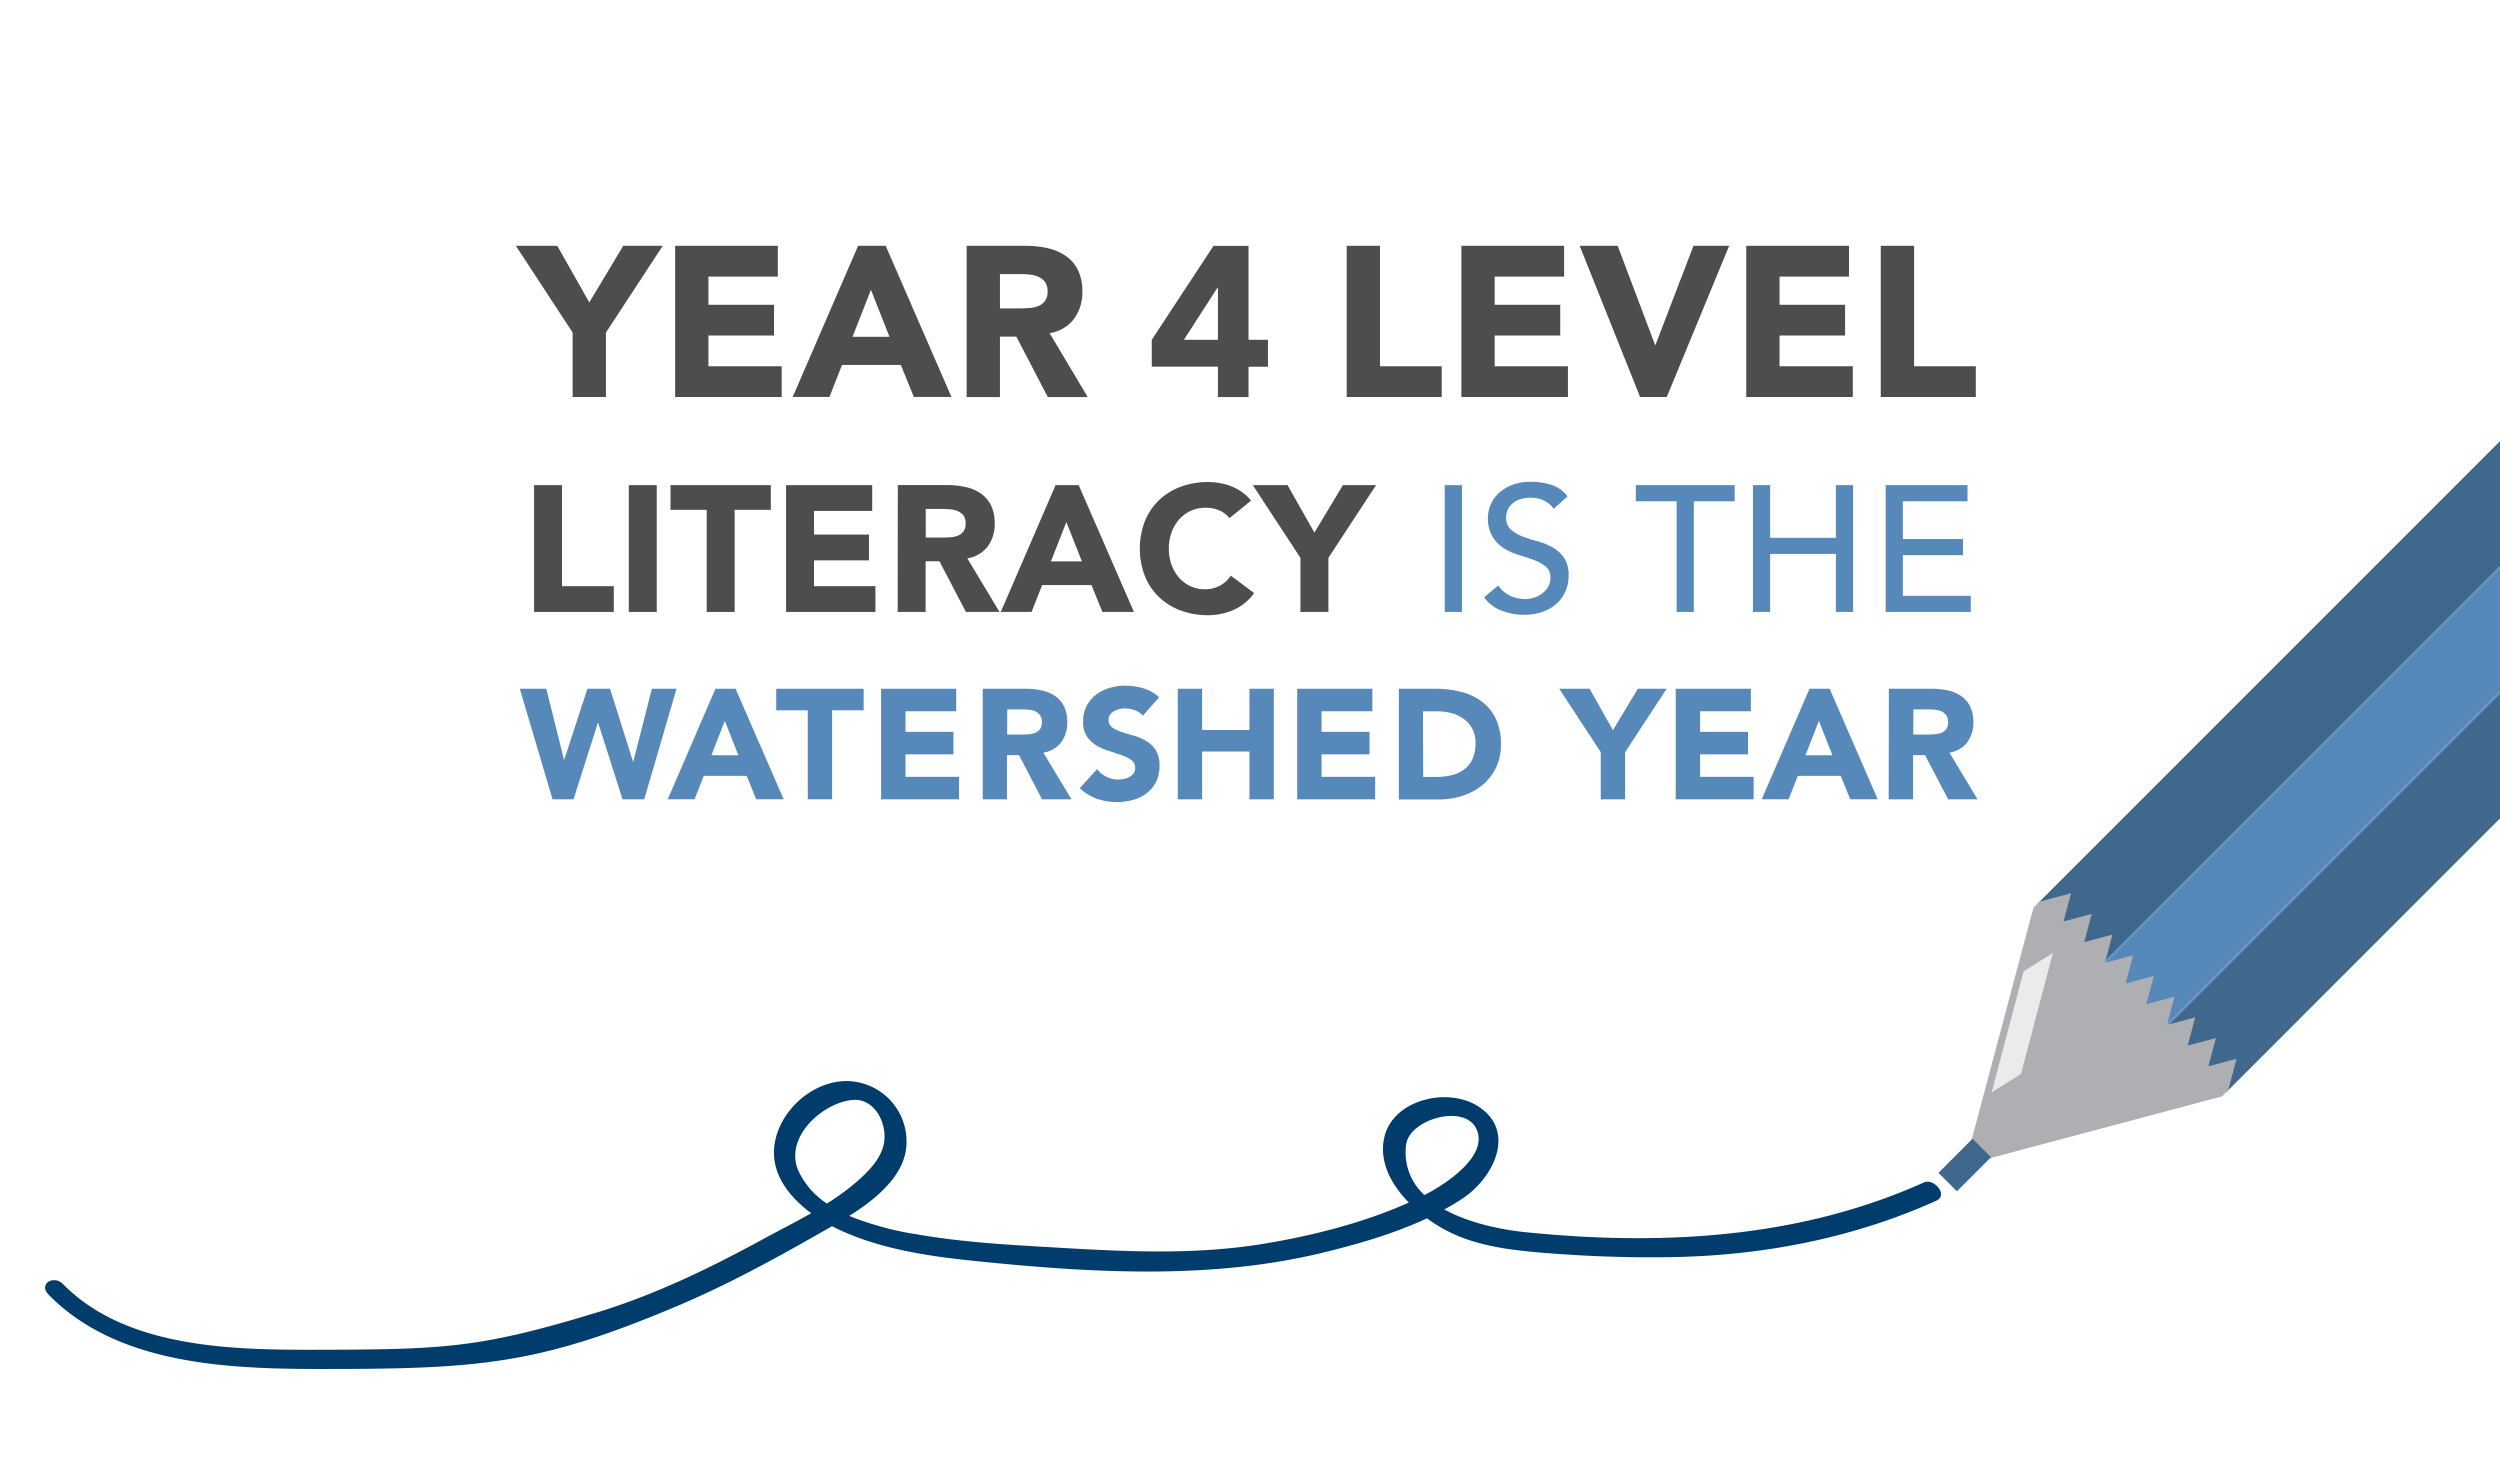 <svg id="Layer_1" data-name="Layer 1" xmlns="http://www.w3.org/2000/svg" viewBox="0 0 595.28 351"><title>watershed-year</title><polygon points="595.33 134.77 595.33 104.99 485.17 215.16 500.31 230.3 500.31 230.3 500.06 230.05 595.33 134.77" fill="#40678c"/><polygon points="515.2 245.19 530.09 260.08 595.33 194.83 595.33 165.06 515.2 245.19" fill="#40678c"/><polygon points="595.33 164.55 595.33 135.28 500.31 230.3 515.2 245.19 515.2 245.19 514.95 244.94 595.33 164.55" fill="#5689ba"/><polygon points="595.33 134.77 500.06 230.05 500.31 230.3 595.33 135.28 595.33 134.77" fill="#5689ba"/><polygon points="595.33 164.55 514.95 244.94 515.2 245.19 595.33 165.06 595.33 164.55" fill="#5689ba"/><polygon points="532.56 252.1 525.85 253.89 527.63 247.17 520.92 248.96 522.71 242.24 515.99 244.03 517.78 237.32 511.07 239.11 512.86 232.39 506.14 234.18 507.93 227.46 501.21 229.25 503 222.53 496.28 224.33 498.07 217.61 491.36 219.4 493.15 212.68 485.64 214.68 484.19 216.13 467.88 277.36 529.11 261.06 530.56 259.6 532.56 252.1" fill="#adafb2"/><rect x="462.09" y="274.31" width="11.48" height="6.22" transform="translate(-59.1 412.23) rotate(-45.02)" fill="#40678c"/><polygon points="481.23 255.71 474.24 260.1 481.84 231.29 488.82 226.9 481.23 255.71" fill="#ebebec"/><path d="M458.1,281.55c-29.72,13.41-62.61,15.1-94.68,11.87-5.68-.57-13.47-2.09-19.51-5.44,1.51-.82,3-1.69,4.37-2.62,7.37-4.89,12.89-16,3.71-21.91-7.25-4.7-20.23-1.64-22.34,7.25-1.38,5.83,1.57,11.32,5.81,15.64-11.12,5-24,8.16-35.71,10-16.15,2.51-32.38,1.65-48.61.7-10.93-.64-21.84-1.22-32.64-3.1a72.54,72.54,0,0,1-16.29-4.42c6.52-4.1,13.79-10,13.64-17.75a14.36,14.36,0,0,0-15.76-14.28c-8.05.83-15.42,8.31-15.79,16.39-.28,6.19,3.89,11.33,8.86,15-3.85,2.19-7.83,4.19-11.62,6.26-12.65,6.9-25.64,13.18-39.45,17.39-27.09,8.27-35.91,8.77-64,8.86-20.69.06-47.45.29-63.08-15.63-2.23-2.27-6,0-3.38,2.57,17.67,18,47,17.7,70.33,17.63,33.92-.1,48.27-1.8,79.89-15.24,12.5-5.31,24.5-12,36.27-18.75l1.19.6c10,4.77,21.25,6.48,32.2,7.62,27.3,2.82,55.9,4.65,82.77-1.75,8.35-2,17.39-4.55,25.5-8.34a36.84,36.84,0,0,0,5.69,3.43c6.95,3.34,15.08,4.23,22.66,4.83,9.39.75,18.85,1.11,28.26,1,22.25-.19,44.34-4.28,64.67-13.46C464,284.56,460.46,280.48,458.1,281.55Zm-267.93-2.63c-3.62-7.92,5.48-16.23,12.71-17,5.13-.53,8.09,5,7.71,9.48-.35,4.24-3.92,7.69-6.94,10.28a57,57,0,0,1-6.75,4.9A18.94,18.94,0,0,1,190.17,278.92Zm144.63-6.27c.66-6.08,13.59-9.83,16.63-4.07,3.39,6.44-7.16,13.29-11.47,15.56l-.8.41A13.72,13.72,0,0,1,334.8,272.64Z" fill="#003c6c"/><polygon points="136.35 79.18 122.83 58.53 132.69 58.53 140.32 72.01 148.4 58.53 157.81 58.53 144.28 79.18 144.28 94.53 136.35 94.53 136.35 79.18" fill="#4d4d4f"/><polygon points="160.76 58.53 185.21 58.53 185.21 65.86 168.69 65.86 168.69 72.57 184.3 72.57 184.3 79.89 168.69 79.89 168.69 87.21 186.13 87.21 186.13 94.53 160.76 94.53 160.76 58.53" fill="#4d4d4f"/><path d="M207.38,69,203,80.2h8.8Zm-3.05-10.48h6.56l15.66,36H217.6l-3.1-7.63h-14l-3,7.63h-8.75Z" fill="#4d4d4f"/><path d="M238.1,73.43h4.68q1.07,0,2.26-.08a7.08,7.08,0,0,0,2.16-.46,3.74,3.74,0,0,0,1.6-1.2,3.63,3.63,0,0,0,.64-2.29,3.8,3.8,0,0,0-.56-2.19A3.75,3.75,0,0,0,247.45,66a6.33,6.33,0,0,0-2-.58,16.2,16.2,0,0,0-2.19-.15H238.1Zm-7.93-14.9H244.1a24.63,24.63,0,0,1,5.21.53,12.38,12.38,0,0,1,4.32,1.78,8.91,8.91,0,0,1,3,3.36,11.38,11.38,0,0,1,1.09,5.26,10.56,10.56,0,0,1-2,6.48,8.93,8.93,0,0,1-5.8,3.38L259,94.54h-9.51L242,80.15H238.1V94.54h-7.93Z" fill="#4d4d4f"/><path d="M290,68.6v-.1h-.1l-8,12.41H290Zm0,18.71H274.25V80.91l14.7-22.37h8.34V80.91h4.63v6.41h-4.63v7.22H290Z" fill="#4d4d4f"/><polygon points="320.67 58.53 328.6 58.53 328.6 87.21 343.29 87.21 343.29 94.53 320.67 94.53 320.67 58.53" fill="#4d4d4f"/><polygon points="347.97 58.53 372.43 58.53 372.43 65.86 355.9 65.86 355.9 72.57 371.51 72.57 371.51 79.89 355.9 79.89 355.9 87.21 373.34 87.21 373.34 94.53 347.97 94.53 347.97 58.53" fill="#4d4d4f"/><polygon points="376.14 58.53 385.19 58.53 394.09 82.13 394.19 82.13 403.24 58.53 411.73 58.53 396.88 94.53 390.53 94.53 376.14 58.53" fill="#4d4d4f"/><polygon points="415.8 58.53 440.26 58.53 440.26 65.86 423.73 65.86 423.73 72.57 439.34 72.57 439.34 79.89 423.73 79.89 423.73 87.21 441.17 87.21 441.17 94.53 415.8 94.53 415.8 58.53" fill="#4d4d4f"/><polygon points="447.83 58.53 455.77 58.53 455.77 87.21 470.46 87.21 470.46 94.53 447.83 94.53 447.83 58.53" fill="#4d4d4f"/><polygon points="127.17 115.52 133.82 115.52 133.82 139.57 146.15 139.57 146.15 145.71 127.17 145.71 127.17 115.52" fill="#4d4d4f"/><rect x="149.73" y="115.52" width="6.65" height="30.19" fill="#4d4d4f"/><polygon points="168.28 121.4 159.66 121.4 159.66 115.52 183.54 115.52 183.54 121.4 174.93 121.4 174.93 145.71 168.28 145.71 168.28 121.4" fill="#4d4d4f"/><polygon points="187.17 115.52 207.68 115.52 207.68 121.66 193.82 121.66 193.82 127.29 206.91 127.29 206.91 133.43 193.82 133.43 193.82 139.57 208.45 139.57 208.45 145.71 187.17 145.71 187.17 115.52" fill="#4d4d4f"/><path d="M220.43,128h3.92q.9,0,1.9-.06a5.91,5.91,0,0,0,1.81-.38,3.12,3.12,0,0,0,1.34-1,3.05,3.05,0,0,0,.53-1.92,3.19,3.19,0,0,0-.47-1.83,3.13,3.13,0,0,0-1.19-1,5.29,5.29,0,0,0-1.66-.49,13.46,13.46,0,0,0-1.83-.13h-4.35Zm-6.65-12.5h11.69a20.67,20.67,0,0,1,4.37.45,10.42,10.42,0,0,1,3.62,1.49,7.46,7.46,0,0,1,2.47,2.82,9.52,9.52,0,0,1,.92,4.42,8.85,8.85,0,0,1-1.66,5.43,7.47,7.47,0,0,1-4.86,2.84L238,145.71h-8l-6.31-12.07h-3.29v12.07h-6.65Z" fill="#4d4d4f"/><path d="M253.91,124.3l-3.67,9.38h7.38Zm-2.56-8.79h5.5L270,145.71h-7.51l-2.6-6.4H248.15l-2.52,6.4H238.3Z" fill="#4d4d4f"/><path d="M292.76,123.37a6.53,6.53,0,0,0-2.41-1.83,8,8,0,0,0-3.3-.64,8.27,8.27,0,0,0-6.25,2.75,9.48,9.48,0,0,0-1.83,3.09,11.79,11.79,0,0,0,0,7.78,9.72,9.72,0,0,0,1.81,3.07,8.18,8.18,0,0,0,2.71,2,7.84,7.84,0,0,0,3.35.72,7.51,7.51,0,0,0,3.63-.85,7.22,7.22,0,0,0,2.6-2.39l5.54,4.14a11.53,11.53,0,0,1-4.86,4,15.06,15.06,0,0,1-6.06,1.28,18.63,18.63,0,0,1-6.52-1.11,14.94,14.94,0,0,1-5.16-3.18,14.38,14.38,0,0,1-3.39-5,18.34,18.34,0,0,1,0-13.13,14.4,14.4,0,0,1,3.39-5,14.92,14.92,0,0,1,5.16-3.18,18.58,18.58,0,0,1,6.52-1.11,16,16,0,0,1,2.67.23,14.42,14.42,0,0,1,2.73.75,12.22,12.22,0,0,1,2.58,1.36,10.35,10.35,0,0,1,2.22,2.09Z" fill="#4d4d4f"/><polygon points="309.65 132.83 298.31 115.52 306.58 115.52 312.98 126.82 319.76 115.52 327.65 115.52 316.31 132.83 316.31 145.71 309.65 145.71 309.65 132.83" fill="#4d4d4f"/><rect x="344.01" y="115.52" width="4.1" height="30.19" fill="#5689ba"/><path d="M356.76,139.4a6.73,6.73,0,0,0,2.84,2.45,8.48,8.48,0,0,0,3.56.79,7.19,7.19,0,0,0,2.09-.32,6.34,6.34,0,0,0,1.94-1,5.22,5.22,0,0,0,1.43-1.58,4.2,4.2,0,0,0,.55-2.17,3.26,3.26,0,0,0-1.11-2.66,9.62,9.62,0,0,0-2.75-1.54q-1.64-.62-3.58-1.19a14.6,14.6,0,0,1-3.58-1.6,8.76,8.76,0,0,1-2.75-2.75,8.56,8.56,0,0,1-1.11-4.67,8,8,0,0,1,2.39-5.54,10,10,0,0,1,3.18-2.07,11.81,11.81,0,0,1,4.67-.83,16.36,16.36,0,0,1,4.73.68,8.15,8.15,0,0,1,4,2.77l-3.33,3a5.51,5.51,0,0,0-2.18-1.92,6.86,6.86,0,0,0-3.2-.73,7.74,7.74,0,0,0-2.84.45,5.1,5.1,0,0,0-1.81,1.15,4.13,4.13,0,0,0-1,1.49,4.59,4.59,0,0,0-.28,1.51,3.8,3.8,0,0,0,1.11,2.94,8.6,8.6,0,0,0,2.75,1.66,32.7,32.7,0,0,0,3.58,1.15,15.43,15.43,0,0,1,3.58,1.43,8.36,8.36,0,0,1,2.75,2.47,7.28,7.28,0,0,1,1.11,4.29,9,9,0,0,1-.83,3.92,8.68,8.68,0,0,1-2.24,2.94,9.93,9.93,0,0,1-3.33,1.83,12.87,12.87,0,0,1-4.09.64,14.91,14.91,0,0,1-5.5-1,9,9,0,0,1-4.13-3.16Z" fill="#5689ba"/><polygon points="399.23 119.36 389.51 119.36 389.51 115.52 413.05 115.52 413.05 119.36 403.32 119.36 403.32 145.71 399.23 145.71 399.23 119.36" fill="#5689ba"/><polygon points="417.4 115.52 421.49 115.52 421.49 128.06 437.14 128.06 437.14 115.52 441.24 115.52 441.24 145.71 437.14 145.71 437.14 131.89 421.49 131.89 421.49 145.71 417.4 145.71 417.4 115.52" fill="#5689ba"/><polygon points="449 115.52 468.49 115.52 468.49 119.36 453.09 119.36 453.09 128.35 467.42 128.35 467.42 132.19 453.09 132.19 453.09 141.87 469.26 141.87 469.26 145.71 449 145.71 449 115.52" fill="#5689ba"/><polygon points="123.77 164 130.09 164 134.29 180.88 134.36 180.88 139.87 164 145.26 164 150.72 181.33 150.8 181.33 155.22 164 161.09 164 153.4 190.33 148.23 190.33 142.43 172.11 142.36 172.11 136.56 190.33 131.57 190.33 123.77 164" fill="#5689ba"/><path d="M172.59,171.66l-3.2,8.18h6.43ZM170.36,164h4.79l11.45,26.32h-6.54l-2.27-5.58H167.57l-2.19,5.58H159Z" fill="#5689ba"/><polygon points="192.34 169.13 184.83 169.13 184.83 164 205.65 164 205.65 169.13 198.14 169.13 198.14 190.32 192.34 190.32 192.34 169.13" fill="#5689ba"/><polygon points="209.81 164 227.69 164 227.69 169.36 215.61 169.36 215.61 174.26 227.03 174.26 227.03 179.62 215.61 179.62 215.61 184.97 228.36 184.97 228.36 190.33 209.81 190.33 209.81 164" fill="#5689ba"/><path d="M239.81,174.9h3.42q.78,0,1.65-.06a5.22,5.22,0,0,0,1.58-.33,2.76,2.76,0,0,0,1.17-.87,2.66,2.66,0,0,0,.46-1.67,2.78,2.78,0,0,0-.41-1.6,2.73,2.73,0,0,0-1-.91,4.68,4.68,0,0,0-1.45-.43,12,12,0,0,0-1.6-.11h-3.79ZM234,164H244.2a17.88,17.88,0,0,1,3.81.39,9,9,0,0,1,3.16,1.3,6.51,6.51,0,0,1,2.16,2.46,8.31,8.31,0,0,1,.8,3.85,7.72,7.72,0,0,1-1.45,4.74,6.53,6.53,0,0,1-4.24,2.47l6.69,11.12h-7l-5.5-10.52h-2.86v10.52H234Z" fill="#5689ba"/><path d="M272.11,170.43a4.14,4.14,0,0,0-1.92-1.32,6.85,6.85,0,0,0-2.29-.43,6.15,6.15,0,0,0-1.3.15,5.09,5.09,0,0,0-1.26.47,2.74,2.74,0,0,0-1,.84,2.12,2.12,0,0,0-.37,1.26,2.09,2.09,0,0,0,.89,1.82,8.44,8.44,0,0,0,2.25,1.08c.9.3,1.88.6,2.92.89a12,12,0,0,1,2.92,1.26,6.94,6.94,0,0,1,2.25,2.19,6.69,6.69,0,0,1,.89,3.68,8.45,8.45,0,0,1-.82,3.83,7.76,7.76,0,0,1-2.21,2.71,9.4,9.4,0,0,1-3.23,1.6,14.83,14.83,0,0,1-8.64-.26,11.9,11.9,0,0,1-4.09-2.53l4.13-4.54a6,6,0,0,0,2.25,1.84,6.33,6.33,0,0,0,4.24.48,4.73,4.73,0,0,0,1.3-.5,2.83,2.83,0,0,0,.93-.85,2.12,2.12,0,0,0,.35-1.23,2.23,2.23,0,0,0-.91-1.88,8.39,8.39,0,0,0-2.29-1.17q-1.38-.48-3-1a13.29,13.29,0,0,1-3-1.3,7.15,7.15,0,0,1-2.29-2.16,6.16,6.16,0,0,1-.91-3.53,7.91,7.91,0,0,1,.84-3.72,8.08,8.08,0,0,1,2.23-2.68,9.71,9.71,0,0,1,3.22-1.62,13.21,13.21,0,0,1,3.76-.54,14.82,14.82,0,0,1,4.31.63,10,10,0,0,1,3.75,2.12Z" fill="#5689ba"/><polygon points="280.44 164 286.24 164 286.24 173.82 297.51 173.82 297.51 164 303.31 164 303.31 190.33 297.51 190.33 297.51 178.95 286.24 178.95 286.24 190.33 280.44 190.33 280.44 164" fill="#5689ba"/><polygon points="308.88 164 326.77 164 326.77 169.36 314.68 169.36 314.68 174.26 326.1 174.26 326.1 179.62 314.68 179.62 314.68 184.97 327.44 184.97 327.44 190.33 308.88 190.33 308.88 164" fill="#5689ba"/><path d="M338.88,185h3a16.25,16.25,0,0,0,3.73-.41,8,8,0,0,0,3-1.36,6.51,6.51,0,0,0,2-2.49,8.82,8.82,0,0,0,.73-3.78,7.34,7.34,0,0,0-.73-3.36,6.71,6.71,0,0,0-2-2.36,8.58,8.58,0,0,0-2.88-1.4,12.81,12.81,0,0,0-3.48-.46h-3.42Zm-5.8-21h8.7a24.85,24.85,0,0,1,6,.71,13.75,13.75,0,0,1,5,2.29,11.22,11.22,0,0,1,3.37,4.11,13.79,13.79,0,0,1,1.24,6.13,12.52,12.52,0,0,1-1.21,5.63A12.12,12.12,0,0,1,352.9,187a14.39,14.39,0,0,1-4.72,2.51,18.34,18.34,0,0,1-5.62.86h-9.48Z" fill="#5689ba"/><polygon points="381.16 179.1 371.27 164 378.49 164 384.06 173.86 389.98 164 396.85 164 386.96 179.1 386.96 190.33 381.16 190.33 381.16 179.1" fill="#5689ba"/><polygon points="399.01 164 416.89 164 416.89 169.36 404.81 169.36 404.81 174.26 416.22 174.26 416.22 179.62 404.81 179.62 404.81 184.97 417.56 184.97 417.56 190.33 399.01 190.33 399.01 164" fill="#5689ba"/><path d="M433.1,171.66l-3.2,8.18h6.43ZM430.87,164h4.79l11.45,26.32h-6.54l-2.27-5.58H428.08l-2.19,5.58h-6.4Z" fill="#5689ba"/><path d="M455.56,174.9H459q.78,0,1.65-.06a5.19,5.19,0,0,0,1.58-.33,2.75,2.75,0,0,0,1.17-.87,2.66,2.66,0,0,0,.46-1.67,2.79,2.79,0,0,0-.41-1.6,2.74,2.74,0,0,0-1-.91,4.65,4.65,0,0,0-1.45-.43,12.06,12.06,0,0,0-1.6-.11h-3.79ZM449.76,164h10.19a17.91,17.91,0,0,1,3.81.39,9,9,0,0,1,3.16,1.3,6.49,6.49,0,0,1,2.16,2.46,8.34,8.34,0,0,1,.8,3.85,7.73,7.73,0,0,1-1.45,4.74,6.53,6.53,0,0,1-4.24,2.47l6.69,11.12h-7l-5.5-10.52h-2.86v10.52h-5.8Z" fill="#5689ba"/></svg>